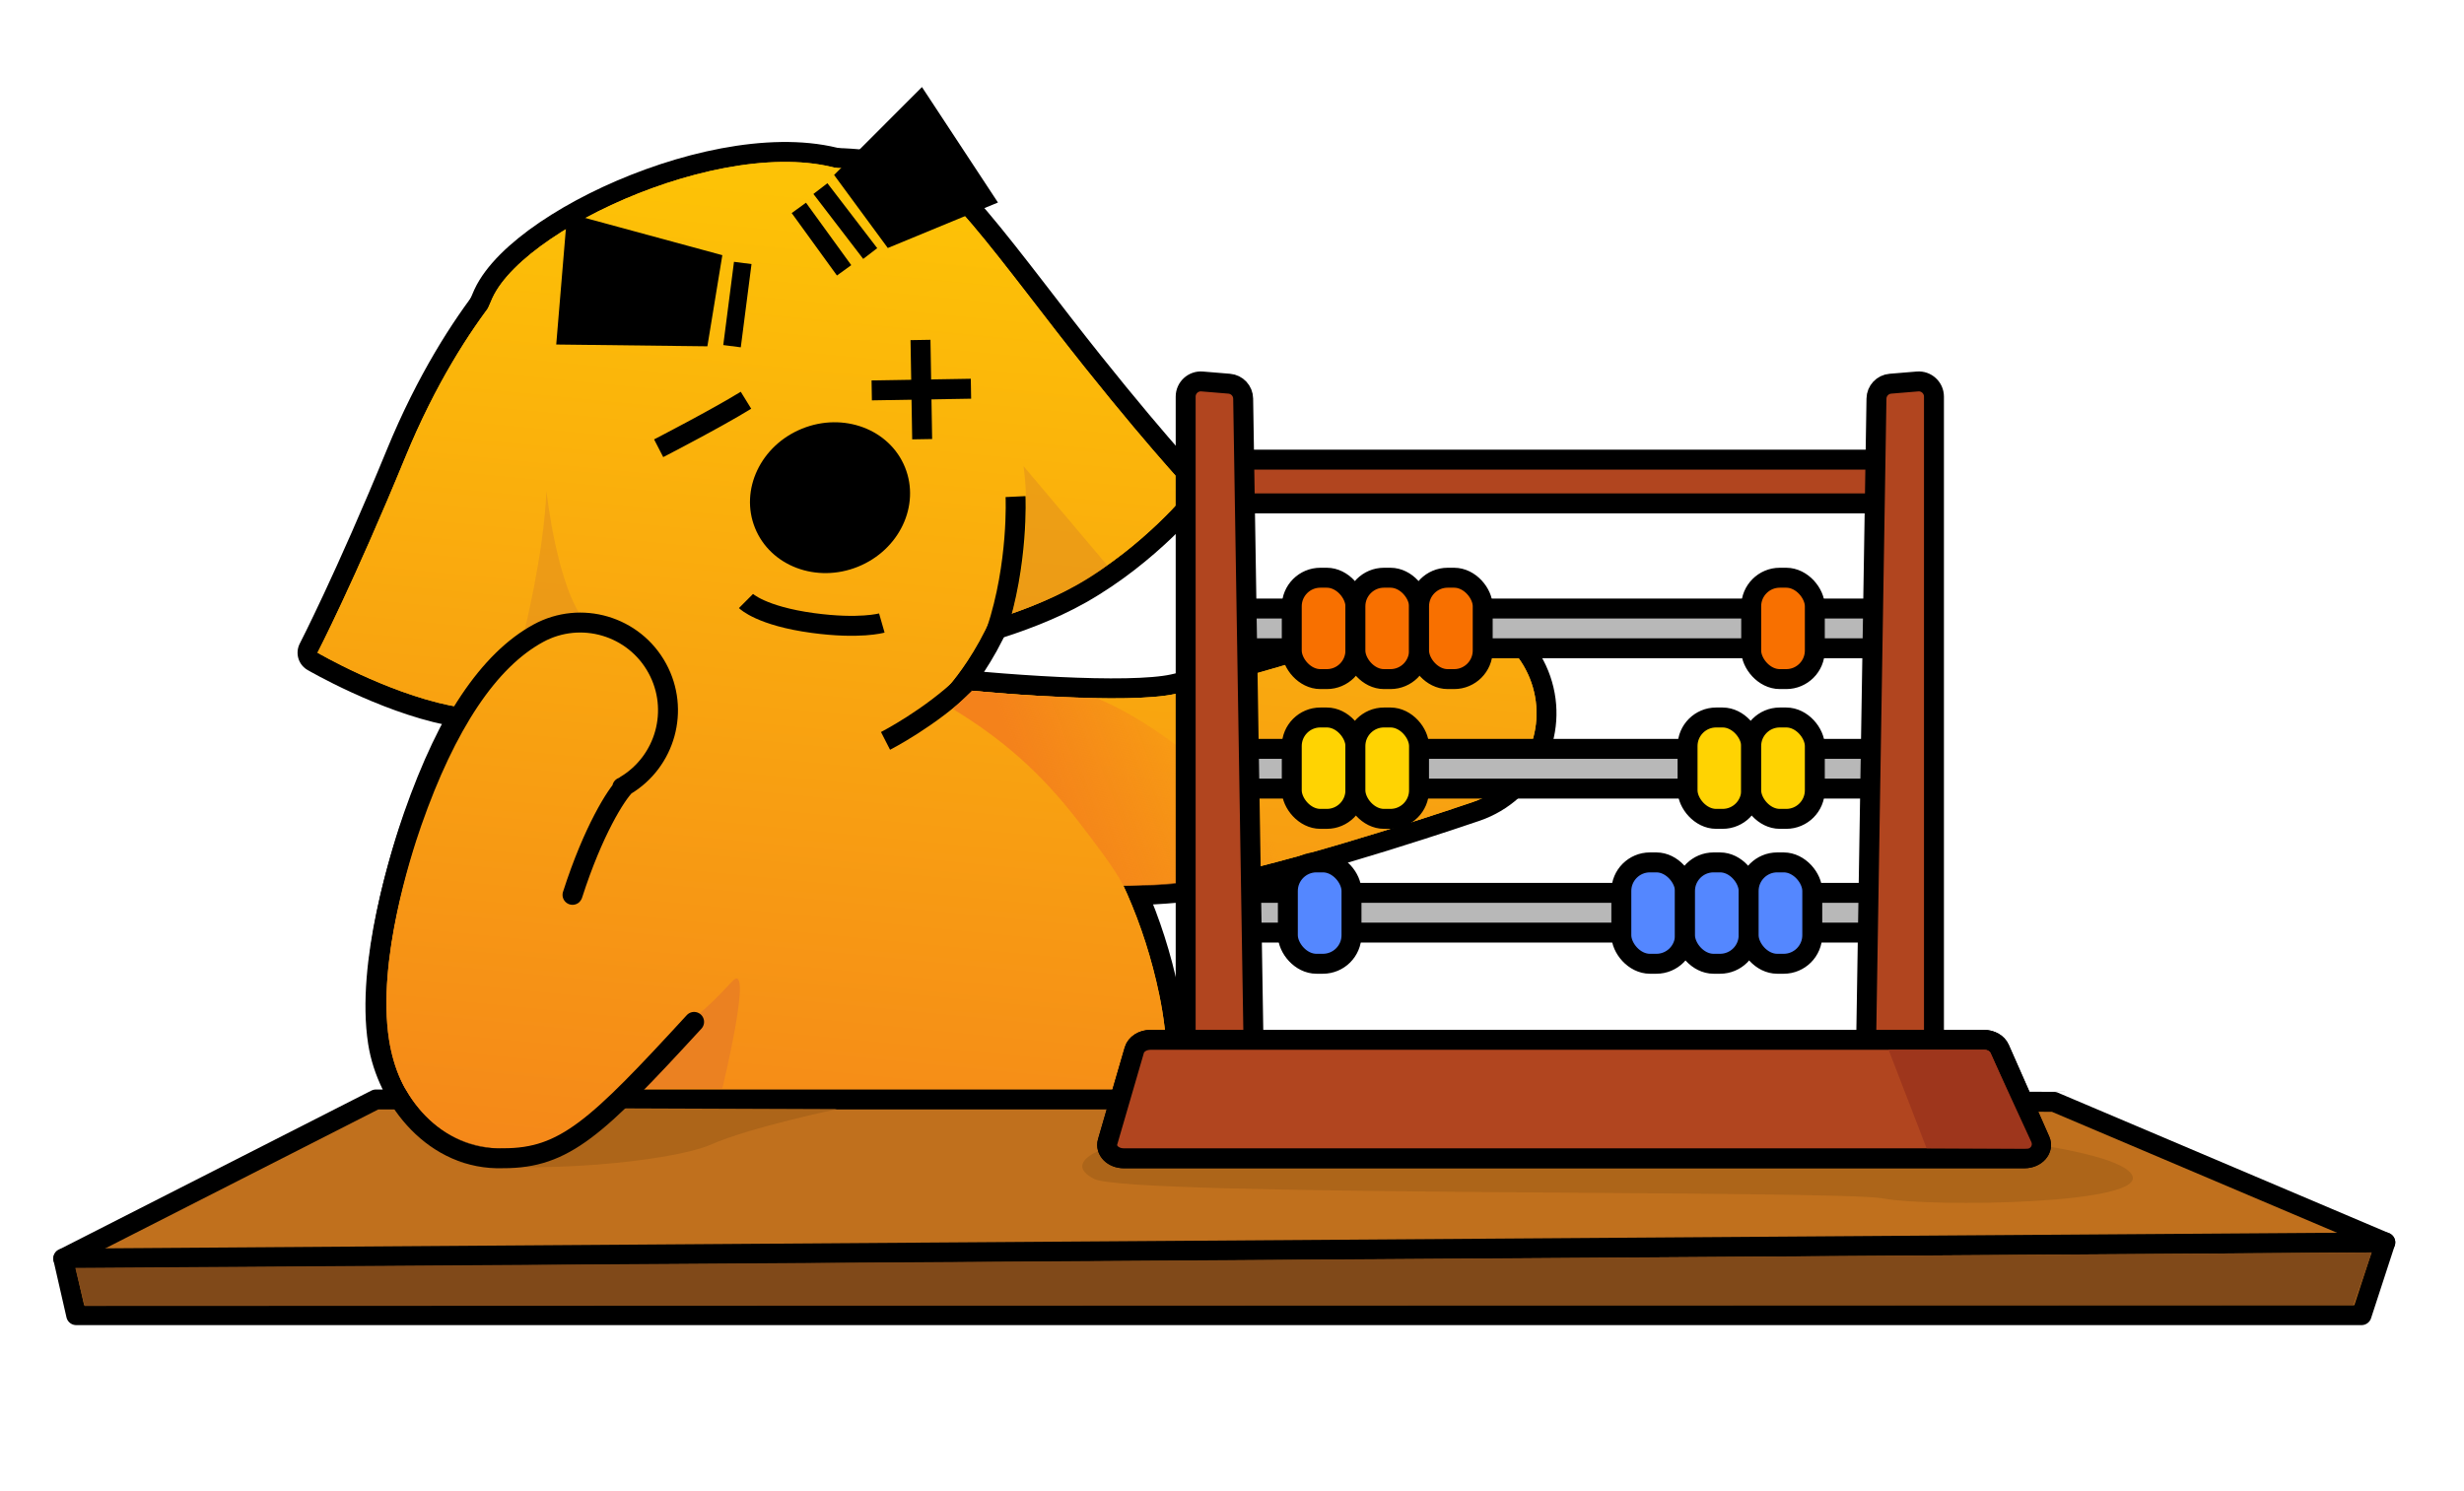 <?xml version="1.0" encoding="UTF-8"?>
<svg id="dog" xmlns="http://www.w3.org/2000/svg" xmlns:xlink="http://www.w3.org/1999/xlink" viewBox="0 0 618 374">
  <defs>
    <style>
      .cls-1, .cls-2, .cls-3, .cls-4, .cls-5, .cls-6 {
        fill: none;
      }

      .cls-7, .cls-2, .cls-8, .cls-9, .cls-10, .cls-11, .cls-12, .cls-3, .cls-4, .cls-5, .cls-6, .cls-13 {
        stroke: #000;
      }

      .cls-7, .cls-2, .cls-8, .cls-9, .cls-10, .cls-11, .cls-12, .cls-3, .cls-5, .cls-13 {
        stroke-width: 5px;
      }

      .cls-7, .cls-10 {
        fill: #b1451f;
      }

      .cls-7, .cls-10, .cls-5, .cls-6 {
        stroke-miterlimit: 10;
      }

      .cls-2, .cls-8, .cls-9, .cls-11, .cls-12, .cls-3, .cls-4, .cls-13 {
        stroke-linejoin: round;
      }

      .cls-2, .cls-8, .cls-9, .cls-11, .cls-12, .cls-13 {
        stroke-linecap: round;
      }

      .cls-8 {
        fill: #5487ff;
      }

      .cls-9 {
        fill: #ffd302;
      }

      .cls-10, .cls-14, .cls-15, .cls-16 {
        fill-rule: evenodd;
      }

      .cls-17 {
        fill: url(#linear-gradient-8);
      }

      .cls-18 {
        fill: url(#linear-gradient-7);
      }

      .cls-19 {
        fill: url(#linear-gradient-5);
      }

      .cls-20 {
        fill: url(#linear-gradient-6);
      }

      .cls-21 {
        fill: url(#linear-gradient-4);
      }

      .cls-22 {
        fill: url(#linear-gradient-3);
      }

      .cls-23 {
        fill: url(#linear-gradient-2);
      }

      .cls-11 {
        fill: #fdc206;
      }

      .cls-24 {
        fill: url(#linear-gradient);
      }

      .cls-14 {
        fill: #9e361c;
      }

      .cls-25 {
        fill: #e08c1f;
        opacity: .5;
      }

      .cls-12 {
        fill: #c0701d;
      }

      .cls-15 {
        fill: #eb8121;
      }

      .cls-4 {
        stroke-width: 10px;
      }

      .cls-26, .cls-16 {
        fill: #ad6519;
      }

      .cls-27 {
        fill: #b8b8b8;
      }

      .cls-28 {
        fill: #804919;
      }

      .cls-29 {
        fill: #faaf0d;
      }

      .cls-6 {
        stroke-width: 4.43px;
      }

      .cls-13 {
        fill: #f87000;
      }

      .cls-30 {
        clip-path: url(#clippath);
      }
    </style>
    <linearGradient id="linear-gradient" x1="158.55" y1="156.32" x2="145.46" y2="290.12" gradientUnits="userSpaceOnUse">
      <stop offset="0" stop-color="#fdc206"/>
      <stop offset="1" stop-color="#f4821b"/>
    </linearGradient>
    <linearGradient id="linear-gradient-2" x1="-5753.3" y1="27.92" x2="-5753.3" y2="300.58" gradientTransform="translate(-5478.98 -536.37) rotate(-174.41) scale(1 -1)" xlink:href="#linear-gradient"/>
    <linearGradient id="linear-gradient-3" x1="-5753.3" y1="27.92" x2="-5753.3" y2="300.58" gradientTransform="translate(-5478.98 -536.37) rotate(-174.41) scale(1 -1)" xlink:href="#linear-gradient"/>
    <linearGradient id="linear-gradient-4" x1="-5753.3" y1="27.92" x2="-5753.3" y2="300.58" gradientTransform="translate(-5478.98 -536.37) rotate(-174.41) scale(1 -1)" xlink:href="#linear-gradient"/>
    <linearGradient id="linear-gradient-5" x1="-5753.3" y1="27.92" x2="-5753.3" y2="300.58" gradientTransform="translate(-5478.98 -536.37) rotate(-174.41) scale(1 -1)" xlink:href="#linear-gradient"/>
    <linearGradient id="linear-gradient-6" x1="-5753.3" y1="27.92" x2="-5753.3" y2="300.58" gradientTransform="translate(-5478.98 -536.37) rotate(-174.41) scale(1 -1)" xlink:href="#linear-gradient"/>
    <linearGradient id="linear-gradient-7" x1="-5753.3" y1="27.92" x2="-5753.3" y2="300.58" gradientTransform="translate(-5478.98 -536.37) rotate(-174.41) scale(1 -1)" xlink:href="#linear-gradient"/>
    <linearGradient id="linear-gradient-8" x1="309.18" y1="184.54" x2="260.12" y2="203.3" gradientUnits="userSpaceOnUse">
      <stop offset="0" stop-color="#f4811c" stop-opacity="0"/>
      <stop offset="1" stop-color="#f4821b"/>
    </linearGradient>
    <clipPath id="clippath">
      <path class="cls-1" d="M171.89,260.84c-21.54,22.18-35.02,27.33-44.98,27.33-2.15,0-4.14-.24-6.01-.6-12.35-2.38-21.06-12.37-23.33-26.73H7.43v109.6h604.56v-109.6H171.89Z"/>
    </clipPath>
  </defs>
  <g>
    <g>
      <g>
        <g>
          <path class="cls-4" d="M215.37,215.69c-8.2-4.5-13.25-13.67-12.02-23.51,1.6-12.88,13.34-22.02,26.22-20.42,20.08,2.49,53.56,4.86,65.14,2.32,24.47-5.35,59.17-17.26,59.52-17.38,12.27-4.22,25.64,2.3,29.87,14.57,4.22,12.27-2.3,25.64-14.57,29.87-1.52.52-37.62,12.92-64.78,18.86-23.5,5.14-71.57-.43-80.97-1.6-3.04-.38-5.87-1.32-8.4-2.71Z"/>
          <path class="cls-4" d="M253.82,131.9c-.4,23.36-16.12,40.45-16.12,40.45,0,0-8.53,9.33-33.1,15.98-19.61,5.31-33.35,4.28-33.35,4.28,0,0-29.18-5.27-39.99-29.87-11.89-27.07-19.59-62.35-7.75-87.99,8.88-19.22,67.14-44.5,93.51-29.67,25.45,14.32,37.27,59.77,36.8,86.82Z"/>
          <path class="cls-4" d="M149.02,284.77c3.97,41.37,43.59,42.88,87.97,39.16,37.27-3.12,63.18-29.21,53.74-74.52-3.72-17.82-10.89-33.69-20.26-46.52-17.76-24.28-43.4-37.62-68.43-32.4-38.23,7.97-58.09,61.41-53.01,114.27Z"/>
          <path class="cls-4" d="M126.92,288.17c-2.15,0-4.14-.24-6.01-.6-12.38-2.38-21.1-12.4-23.34-26.81-3.09-19.89,5.71-47.29,8.48-55.22,8.65-24.73,19.32-40.69,31.73-47.44,10.67-5.81,24.03-1.87,29.84,8.8,5.67,10.41-14.16,37.65-8.04,29.41,7.25-9.75,27.39-8.19,37.14-.95,9.75,7.24,11.79,21.02,4.55,30.77-.45.61-11.26,15.13-24.42,29.46-24.47,26.64-39.23,32.58-49.93,32.58ZM158.83,196.74s0,0-.01,0c0,0,0,0,.01,0Z"/>
          <path class="cls-4" d="M207.9,42.09s22.27-.17,30.22,7.88c6.97,7.07,17.15,20.66,26.74,33.02,20.21,26.03,33.35,40.05,33.35,40.05,0,0-11.17,14.02-28.29,23.72-14.67,8.31-33.53,12.07-33.53,12.07l-28.49-116.74Z"/>
          <path class="cls-4" d="M135.77,62.35s-19,15.56-34.11,52.33c-12.9,31.39-22.03,49.05-22.03,49.05,0,0,17.08,9.94,33.28,13.24,16.2,3.3,35.39.45,35.39.45l-12.53-115.07Z"/>
        </g>
        <g>
          <path class="cls-29" d="M215.37,215.69c-8.2-4.5-13.25-13.67-12.02-23.51,1.6-12.88,13.34-22.02,26.22-20.42,20.08,2.49,53.56,4.86,65.14,2.32,24.47-5.35,59.17-17.26,59.52-17.38,12.27-4.22,25.64,2.3,29.87,14.57,4.22,12.27-2.3,25.64-14.57,29.87-1.52.52-37.62,12.92-64.78,18.86-23.5,5.14-71.57-.43-80.97-1.6-3.04-.38-5.87-1.32-8.4-2.71Z"/>
          <path class="cls-29" d="M253.82,131.9c-.4,23.36-16.12,40.45-16.12,40.45,0,0-8.53,9.33-33.1,15.98-19.61,5.31-33.35,4.28-33.35,4.28,0,0-29.18-5.27-39.99-29.87-11.89-27.07-19.59-62.35-7.75-87.99,8.88-19.22,67.14-44.5,93.51-29.67,25.45,14.32,37.27,59.77,36.8,86.82Z"/>
          <path class="cls-29" d="M149.02,284.77c3.97,41.37,43.59,42.88,87.97,39.16,37.27-3.12,63.18-29.21,53.74-74.52-3.72-17.82-10.89-33.69-20.26-46.52-17.76-24.28-43.4-37.62-68.43-32.4-38.23,7.97-58.09,61.41-53.01,114.27Z"/>
          <path class="cls-24" d="M126.92,288.17c-2.15,0-4.14-.24-6.01-.6-12.38-2.38-21.1-12.4-23.34-26.81-3.09-19.89,5.71-47.29,8.48-55.22,8.65-24.73,19.32-40.69,31.73-47.44,10.67-5.81,24.03-1.87,29.84,8.8,5.67,10.41-14.16,37.65-8.04,29.41,7.25-9.75,27.39-8.19,37.14-.95,9.75,7.24,11.79,21.02,4.55,30.77-.45.61-11.26,15.13-24.42,29.46-24.47,26.64-39.23,32.58-49.93,32.58ZM158.83,196.74s0,0-.01,0c0,0,0,0,.01,0Z"/>
          <path class="cls-29" d="M207.9,42.09s22.27-.17,30.22,7.88c6.97,7.07,17.15,20.66,26.74,33.02,20.21,26.03,33.35,40.05,33.35,40.05,0,0-11.17,14.02-28.29,23.72-14.67,8.31-33.53,12.07-33.53,12.07l-28.49-116.74Z"/>
          <path class="cls-29" d="M135.77,62.35s-19,15.56-34.11,52.33c-12.9,31.39-22.03,49.05-22.03,49.05,0,0,17.08,9.94,33.28,13.24,16.2,3.3,35.39.45,35.39.45l-12.53-115.07Z"/>
        </g>
        <g>
          <path class="cls-23" d="M215.37,215.69c-8.2-4.5-13.25-13.67-12.02-23.51,1.6-12.88,13.34-22.02,26.22-20.42,20.08,2.49,53.56,4.86,65.14,2.32,24.47-5.35,59.17-17.26,59.52-17.38,12.27-4.22,25.64,2.3,29.87,14.57,4.22,12.27-2.3,25.64-14.57,29.87-1.52.52-37.62,12.92-64.78,18.86-23.5,5.14-71.57-.43-80.97-1.6-3.04-.38-5.87-1.32-8.4-2.71Z"/>
          <path class="cls-22" d="M253.82,131.9c-.4,23.36-16.12,40.45-16.12,40.45,0,0-8.53,9.33-33.1,15.98-19.61,5.31-33.35,4.28-33.35,4.28,0,0-29.18-5.27-39.99-29.87-11.89-27.07-19.59-62.35-7.75-87.99,8.88-19.22,67.14-44.5,93.51-29.67,25.45,14.32,37.27,59.77,36.8,86.82Z"/>
          <path class="cls-21" d="M149.02,284.77c3.97,41.37,43.59,42.88,87.97,39.16,37.27-3.12,63.18-29.21,53.74-74.52-3.72-17.82-10.89-33.69-20.26-46.52-17.76-24.28-43.4-37.62-68.43-32.4-38.23,7.97-58.09,61.41-53.01,114.27Z"/>
          <path class="cls-19" d="M126.92,288.17c-2.15,0-4.14-.24-6.01-.6-12.38-2.38-21.1-12.4-23.34-26.81-3.09-19.89,5.71-47.29,8.48-55.22,8.65-24.73,19.32-40.69,31.73-47.44,10.67-5.81,24.03-1.87,29.84,8.8,5.67,10.41-14.16,37.65-8.04,29.41,7.25-9.75,27.39-8.19,37.14-.95,9.75,7.24,11.79,21.02,4.55,30.77-.45.61-11.26,15.13-24.42,29.46-24.47,26.64-39.23,32.58-49.93,32.58ZM158.83,196.74s0,0-.01,0c0,0,0,0,.01,0Z"/>
          <path class="cls-20" d="M207.9,42.09s22.27-.17,30.22,7.88c6.97,7.07,17.15,20.66,26.74,33.02,20.21,26.03,33.35,40.05,33.35,40.05,0,0-11.17,14.02-28.29,23.72-14.67,8.31-33.53,12.07-33.53,12.07l-28.49-116.74Z"/>
          <path class="cls-18" d="M135.77,62.35s-19,15.56-34.11,52.33c-12.9,31.39-22.03,49.05-22.03,49.05,0,0,17.08,9.94,33.28,13.24,16.2,3.3,35.39.45,35.39.45l-12.53-115.07Z"/>
        </g>
      </g>
      <g>
        <ellipse cx="208.18" cy="124.83" rx="20.29" ry="18.68" transform="translate(-31.61 87.13) rotate(-22.01)"/>
        <path class="cls-5" d="M165.2,112.44s14.51-7.48,21.9-12.04"/>
        <path class="cls-5" d="M187.1,150.76s3.77,3.76,16.78,5.52c11.76,1.59,17.29,0,17.29,0"/>
        <line class="cls-5" x1="230.87" y1="85.28" x2="231.29" y2="110.17"/>
        <line class="cls-5" x1="243.53" y1="97.51" x2="218.64" y2="97.93"/>
        <polygon points="142.26 53.45 139.51 86.42 177.42 86.87 181.17 64.01 142.26 53.45"/>
        <line class="cls-6" x1="183.6" y1="86.84" x2="186.29" y2="65.96"/>
        <polygon points="209.2 43.89 231.24 21.84 250.3 50.8 222.67 62.21 209.2 43.89"/>
        <line class="cls-6" x1="205.77" y1="47.31" x2="218.26" y2="63.6"/>
        <line class="cls-6" x1="200.36" y1="52.15" x2="211.71" y2="67.81"/>
      </g>
      <path class="cls-3" d="M254.71,124.57s.8,16.75-4.83,33.78"/>
      <path class="cls-25" d="M253.84,153.89s14.47-4.64,23.86-12.07l-20.99-24.89s2.81,17.07-2.86,36.96Z"/>
      <path class="cls-3" d="M222.1,185.85s11.25-5.76,20.02-14.26"/>
      <path class="cls-17" d="M275.12,175.13c-13.6-.46-16.71-.54-31.36-1.85-.18.17-3.45,3.41-4.83,4.52,12.17,7.44,21.95,15.66,32.06,28.91,2.88,3.78,8.51,10.98,10.76,15.43,11.59.18,16.51-.68,24.78-2.48,4.83-1.06,11.97-3,17.12-4.36-21.44-25.91-37.95-35.63-48.53-40.17Z"/>
    </g>
    <path class="cls-25" d="M131.4,158.83s4.99-19.7,5.65-35.66c0,0,2.73,25.11,10.01,33.06l-15.66,2.6Z"/>
    <path class="cls-15" d="M162.93,266.44c13.3-13.99,11.69-10.48,20.67-20.23,5.57-6.05-2.43,26.82-2.43,26.82h-19.41l1.16-6.6Z"/>
  </g>
  <g class="cls-30">
    <polygon class="cls-12" points="304.07 275.8 94.28 275.8 15.87 315.71 19.11 329.9 592.31 329.9 598.26 311.65 515.15 276.39 304.07 275.8"/>
    <path class="cls-26" d="M114.09,291.45c19.18,3.31,54.39-.02,64.22-4.34,9.83-4.32,31.57-8.87,31.57-8.87l-58.99-.23s-6.64,8.66-14.96,11.04c-8.32,2.38-21.85,2.4-21.85,2.4Z"/>
  </g>
  <path class="cls-16" d="M289.35,285.56c-11.55.89-23.72,5.76-14.85,10.2,8.87,4.43,186.44,2.66,197.97,4.88,11.53,2.22,67.84,1.55,62.07-6.21s-58.97-11.08-58.97-11.08l-186.22,2.22Z"/>
  <line class="cls-11" x1="15.87" y1="315.71" x2="598.26" y2="311.65"/>
  <path class="cls-10" d="M288.56,260.84h209.04c1.76,0,3.34.89,3.92,2.23l10.16,23.03c.96,2.17-1.05,4.45-3.92,4.45h-225.91c-2.68,0-4.66-2-4.05-4.1l6.7-23.03c.44-1.51,2.12-2.58,4.05-2.58Z"/>
  <rect class="cls-7" x="310.08" y="115.3" width="166.48" height="10.97"/>
  <g>
    <rect class="cls-27" x="300.92" y="152.65" width="171.48" height="9.97"/>
    <path d="M469.9,155.15v4.97h-166.48v-4.97h166.48M474.9,150.15h-176.48v14.97h176.48v-14.97h0Z"/>
  </g>
  <g>
    <rect class="cls-27" x="300.92" y="187.85" width="171.48" height="9.97"/>
    <path d="M469.9,190.35v4.97h-166.48v-4.97h166.48M474.9,185.35h-176.48v14.97h176.48v-14.97h0Z"/>
  </g>
  <g>
    <rect class="cls-27" x="300.92" y="223.97" width="171.48" height="9.97"/>
    <path d="M469.9,226.47v4.97h-166.48v-4.97h166.48M474.9,221.47h-176.48v14.97h176.48v-14.97h0Z"/>
  </g>
  <path class="cls-10" d="M297.38,260.84V99.49c0-2.23,1.91-3.99,4.13-3.8l6.79.56c1.96.16,3.47,1.78,3.5,3.74l2.58,160.85h-17Z"/>
  <path class="cls-10" d="M485.06,260.84V99.49c0-2.23-1.91-3.99-4.13-3.8l-6.79.56c-1.96.16-3.47,1.78-3.5,3.74l-2.58,160.85h17Z"/>
  <g>
    <rect class="cls-13" x="323.99" y="144.92" width="15.96" height="25.43" rx="7.17" ry="7.17"/>
    <rect class="cls-13" x="339.95" y="144.92" width="15.96" height="25.43" rx="7.17" ry="7.17"/>
    <rect class="cls-13" x="355.92" y="144.92" width="15.96" height="25.43" rx="7.17" ry="7.17"/>
    <rect class="cls-13" x="439.22" y="144.92" width="15.96" height="25.43" rx="7.17" ry="7.17"/>
  </g>
  <g>
    <rect class="cls-9" x="323.99" y="179.98" width="15.96" height="25.43" rx="7.17" ry="7.17"/>
    <rect class="cls-9" x="339.95" y="179.98" width="15.96" height="25.43" rx="7.17" ry="7.17"/>
    <rect class="cls-9" x="423.26" y="179.98" width="15.96" height="25.43" rx="7.17" ry="7.17"/>
    <rect class="cls-9" x="439.22" y="179.98" width="15.96" height="25.43" rx="7.17" ry="7.17"/>
  </g>
  <rect class="cls-8" x="323.01" y="216.33" width="15.96" height="25.43" rx="7.17" ry="7.17"/>
  <rect class="cls-8" x="406.65" y="216.33" width="15.96" height="25.43" rx="7.17" ry="7.17"/>
  <rect class="cls-8" x="422.62" y="216.33" width="15.96" height="25.43" rx="7.17" ry="7.17"/>
  <rect class="cls-8" x="438.58" y="216.33" width="15.96" height="25.43" rx="7.17" ry="7.17"/>
  <polygon class="cls-28" points="18.89 318.04 21.21 327.6 590.3 327.37 594.85 314.18 18.89 318.04"/>
  <path class="cls-2" d="M174.09,256.34c-24.47,26.64-32.47,34.22-47.85,34.2-17.21.64-29.19-14.63-31.43-29.03-3.09-19.89,5.71-47.29,8.48-55.22,8.65-24.73,19.32-40.69,31.73-47.44,10.67-5.81,24.03-1.87,29.84,8.8,5.67,10.41,2.06,23.39-8.04,29.41-2.25,2.2-8.03,11.23-13.21,27.36,0,.02-.01.04-.02.05M156.07,197.49s0,0-.01,0c0,0,0,0,.01,0Z"/>
  <path class="cls-14" d="M472.47,262.74s11.64,24.92,16.63,26.36c4.99,1.44,22.83,1.44,22.83,1.44l-11.31-29.26-28.16,1.46Z"/>
  <path class="cls-10" d="M288.56,260.84h209.04c1.76,0,3.34.89,3.92,2.23l10.16,23.03c.96,2.17-1.05,4.45-3.92,4.45h-225.91c-2.68,0-4.66-2-4.05-4.1l6.7-23.03c.44-1.51,2.12-2.58,4.05-2.58Z"/>
  <path class="cls-14" d="M473.68,263.33l9.53,24.71,25.23.12c.85,0,1.42-.88,1.06-1.66l-10.24-22.28c-.25-.54-.79-.89-1.39-.89h-24.19Z"/>
  <rect x="318.77" y="218.88" width="4.23" height="5.65"/>
</svg>